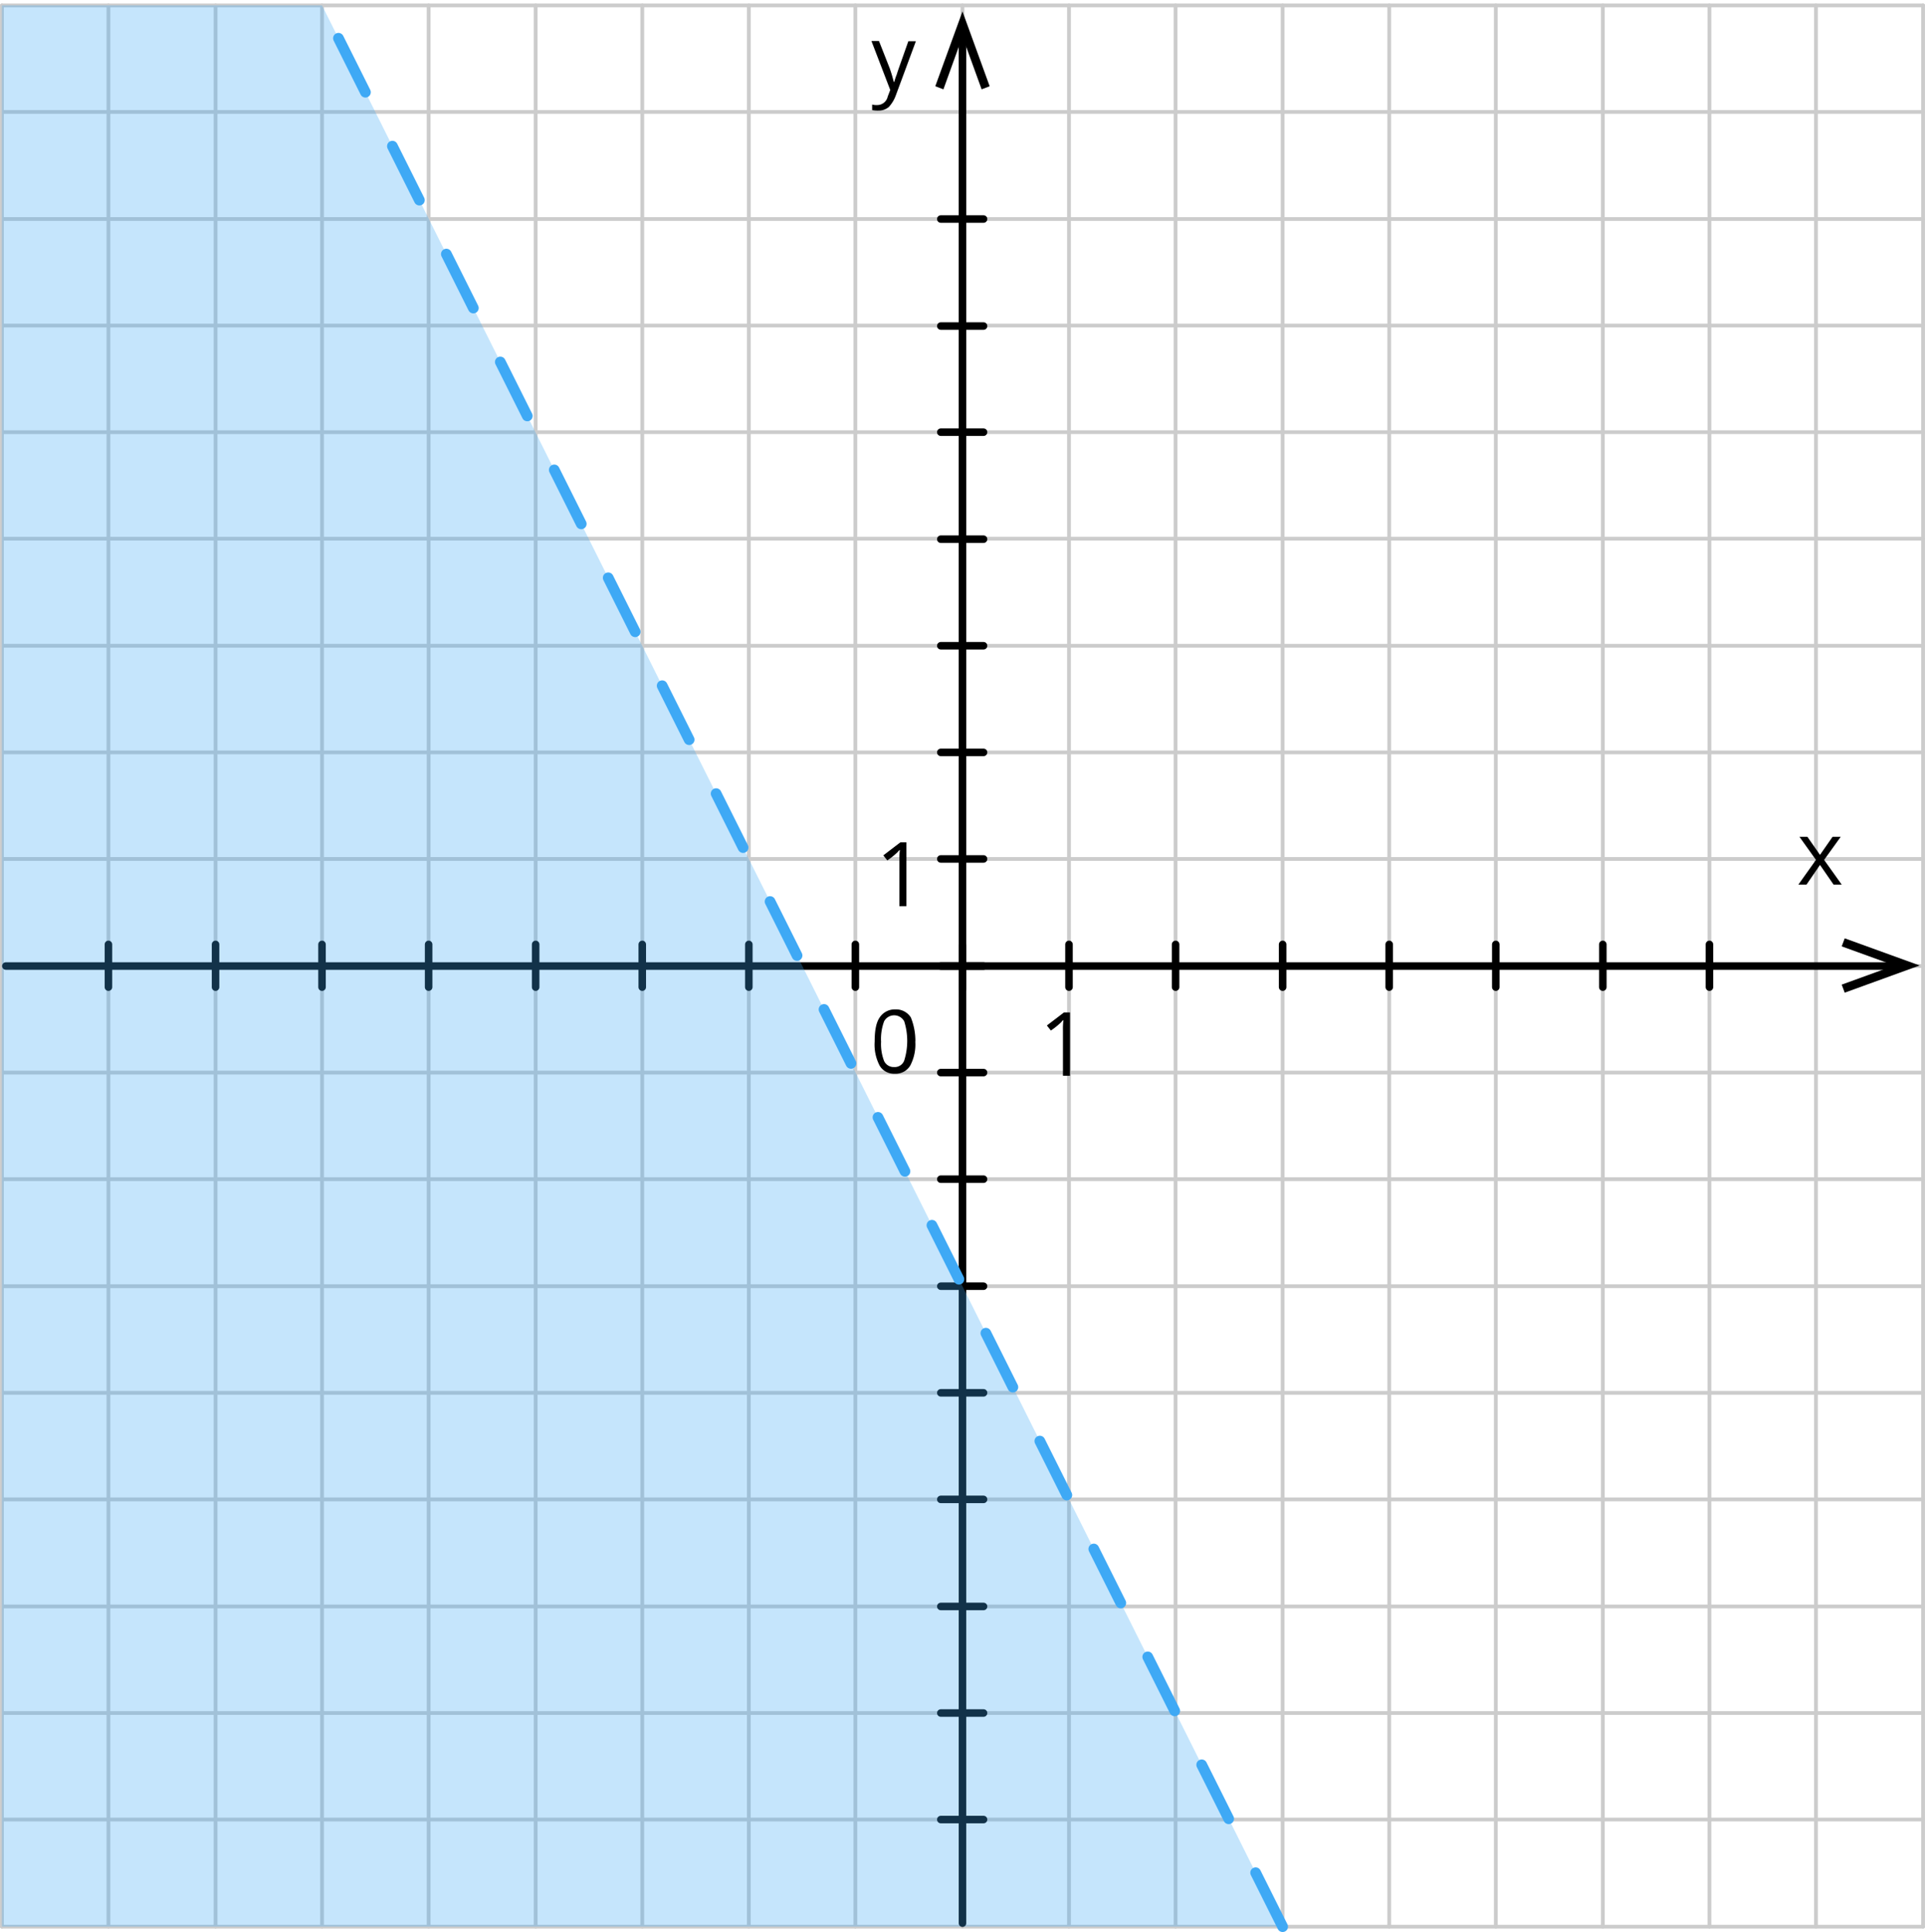 <svg xmlns="http://www.w3.org/2000/svg" width="382.95" height="384.33" viewBox="0 0 382.95 384.33">
  <defs>
    <style>
      .cls-1, .cls-2, .cls-3 {
        fill: none;
        stroke-linecap: round;
        stroke-linejoin: round;
      }

      .cls-1 {
        stroke: #ccc;
        stroke-width: 0.75px;
      }

      .cls-2 {
        stroke: #000;
        stroke-width: 1.5px;
      }

      .cls-3 {
        stroke: #3fa9f5;
        stroke-width: 2.13px;
        stroke-dasharray: 12;
      }

      .cls-4 {
        fill: #3fa9f5;
        opacity: 0.3;
        isolation: isolate;
      }
    </style>
  </defs>
  <title>-2x-3_iekrasots2_partraukta</title>
  <g id="Слой_2" data-name="Слой 2">
    <g id="Слой_1-2" data-name="Слой 1">
      <g>
        <line class="cls-1" x1="0.38" y1="1.07" x2="382.57" y2="1.07"/>
        <line class="cls-1" x1="0.38" y1="22.27" x2="382.57" y2="22.27"/>
        <line class="cls-1" x1="85.27" y1="383.27" x2="85.27" y2="1.07"/>
        <line class="cls-1" x1="106.56" y1="383.27" x2="106.56" y2="1.07"/>
        <line class="cls-1" x1="127.77" y1="383.27" x2="127.77" y2="1.07"/>
        <line class="cls-1" x1="148.97" y1="383.27" x2="148.97" y2="1.07"/>
        <line class="cls-1" x1="170.16" y1="383.27" x2="170.16" y2="1.07"/>
        <line class="cls-1" x1="191.47" y1="383.27" x2="191.47" y2="1.07"/>
        <line class="cls-1" x1="212.66" y1="383.27" x2="212.66" y2="1.07"/>
        <line class="cls-1" x1="233.86" y1="383.27" x2="233.86" y2="1.07"/>
        <line class="cls-1" x1="255.16" y1="383.27" x2="255.16" y2="1.07"/>
        <line class="cls-1" x1="276.36" y1="383.27" x2="276.36" y2="1.07"/>
        <line class="cls-1" x1="297.57" y1="383.27" x2="297.57" y2="1.07"/>
        <line class="cls-1" x1="318.86" y1="383.27" x2="318.86" y2="1.07"/>
        <line class="cls-1" x1="340.07" y1="383.27" x2="340.07" y2="1.07"/>
        <line class="cls-1" x1="361.26" y1="383.27" x2="361.26" y2="1.07"/>
        <line class="cls-1" x1="0.38" y1="383.27" x2="0.38" y2="1.07"/>
        <line class="cls-1" x1="21.57" y1="383.27" x2="21.57" y2="1.07"/>
        <line class="cls-1" x1="42.88" y1="383.27" x2="42.88" y2="1.07"/>
        <line class="cls-1" x1="64.06" y1="383.27" x2="64.06" y2="1.07"/>
        <line class="cls-1" x1="0.38" y1="43.57" x2="382.57" y2="43.57"/>
        <line class="cls-1" x1="0.38" y1="64.76" x2="382.57" y2="64.76"/>
        <line class="cls-1" x1="0.38" y1="85.97" x2="382.57" y2="85.97"/>
        <line class="cls-1" x1="0.38" y1="107.16" x2="382.57" y2="107.16"/>
        <line class="cls-1" x1="0.38" y1="128.46" x2="382.57" y2="128.46"/>
        <line class="cls-1" x1="0.38" y1="149.67" x2="382.57" y2="149.67"/>
        <line class="cls-1" x1="0.38" y1="170.87" x2="382.57" y2="170.87"/>
        <line class="cls-1" x1="0.38" y1="192.17" x2="382.57" y2="192.17"/>
        <line class="cls-1" x1="0.38" y1="213.37" x2="382.57" y2="213.37"/>
        <line class="cls-1" x1="0.38" y1="234.57" x2="382.57" y2="234.57"/>
        <line class="cls-1" x1="0.38" y1="255.86" x2="382.57" y2="255.86"/>
        <line class="cls-1" x1="0.38" y1="277.07" x2="382.57" y2="277.07"/>
        <line class="cls-1" x1="0.38" y1="298.27" x2="382.57" y2="298.27"/>
        <line class="cls-1" x1="0.38" y1="319.57" x2="382.57" y2="319.57"/>
        <line class="cls-1" x1="0.38" y1="340.77" x2="382.57" y2="340.77"/>
        <line class="cls-1" x1="0.38" y1="361.96" x2="382.57" y2="361.96"/>
        <line class="cls-1" x1="382.57" y1="383.27" x2="382.57" y2="1.07"/>
        <line class="cls-1" x1="0.38" y1="383.27" x2="382.57" y2="383.27"/>
      </g>
      <line class="cls-2" x1="191.47" y1="382.57" x2="191.47" y2="6.46"/>
      <line class="cls-2" x1="1.17" y1="192.17" x2="377.57" y2="192.17"/>
      <polygon points="366.98 197.47 366.38 195.87 376.88 192.06 366.38 188.26 366.98 186.66 381.88 192.06 366.98 197.47"/>
      <line class="cls-2" x1="187.16" y1="192.17" x2="195.66" y2="192.17"/>
      <polygon points="361.26 171.06 357.98 166.47 359.56 166.47 362.06 170.06 364.56 166.47 366.18 166.47 362.88 171.06 366.38 175.97 364.76 175.97 362.06 172.06 359.38 175.97 357.76 175.97 361.26 171.06"/>
      <line class="cls-2" x1="191.47" y1="196.67" x2="191.47" y2="188.17"/>
      <line class="cls-2" x1="318.86" y1="196.37" x2="318.86" y2="187.87"/>
      <line class="cls-2" x1="276.36" y1="196.37" x2="276.36" y2="187.87"/>
      <line class="cls-2" x1="233.86" y1="196.37" x2="233.86" y2="187.87"/>
      <path d="M212.86,214h-1.4v-9a13.42,13.42,0,0,1,.1-2.1c-.1.1-.3.2-.4.4a15.39,15.39,0,0,1-2.1,1.7l-.8-1,3.4-2.6h1.2Z"/>
      <path d="M173.36,8.16h1.5L177,13.6a27.58,27.58,0,0,1,.8,2.7h.1a12.61,12.61,0,0,1,.5-1.5c.2-.7.4-1.2,2.3-6.6h1.5l-4,10.8a6.78,6.78,0,0,1-1.4,2.3,3.16,3.16,0,0,1-1.9.7h-.1a5.7,5.7,0,0,1-1.3-.1V20.8a3.4,3.4,0,0,0,1,.1h0a2.14,2.14,0,0,0,2.1-1.7l.5-1.3Z"/>
      <polygon points="196.88 17.16 195.28 17.77 191.47 7.26 187.68 17.77 186.06 17.16 191.47 2.27 196.88 17.16"/>
      <line class="cls-2" x1="187.16" y1="170.87" x2="195.66" y2="170.87"/>
      <line class="cls-2" x1="187.16" y1="107.26" x2="195.66" y2="107.26"/>
      <line class="cls-2" x1="187.16" y1="64.86" x2="195.66" y2="64.86"/>
      <line class="cls-2" x1="187.16" y1="149.67" x2="195.66" y2="149.67"/>
      <line class="cls-2" x1="187.16" y1="234.57" x2="195.66" y2="234.57"/>
      <line class="cls-2" x1="187.16" y1="277.07" x2="195.66" y2="277.07"/>
      <line class="cls-2" x1="187.16" y1="319.57" x2="195.66" y2="319.57"/>
      <line class="cls-2" x1="148.97" y1="196.37" x2="148.97" y2="187.87"/>
      <line class="cls-2" x1="106.56" y1="196.37" x2="106.56" y2="187.87"/>
      <line class="cls-2" x1="64.06" y1="196.37" x2="64.06" y2="187.87"/>
      <line class="cls-2" x1="21.57" y1="196.37" x2="21.57" y2="187.87"/>
      <path d="M180.32,180.26h-1.4v-9.1a13.42,13.42,0,0,1,.1-2.1c-.1.1-.3.2-.4.4a15.39,15.39,0,0,1-2.1,1.7l-.8-1,3.4-2.6h1.2Z"/>
      <line class="cls-2" x1="187.16" y1="361.96" x2="195.66" y2="361.96"/>
      <line class="cls-2" x1="187.16" y1="128.46" x2="195.66" y2="128.46"/>
      <line class="cls-2" x1="187.16" y1="85.97" x2="195.66" y2="85.97"/>
      <line class="cls-2" x1="187.16" y1="43.57" x2="195.66" y2="43.57"/>
      <line class="cls-2" x1="187.16" y1="213.37" x2="195.66" y2="213.37"/>
      <line class="cls-2" x1="187.16" y1="255.86" x2="195.66" y2="255.86"/>
      <line class="cls-2" x1="187.16" y1="298.27" x2="195.66" y2="298.27"/>
      <line class="cls-2" x1="187.16" y1="340.77" x2="195.66" y2="340.77"/>
      <line class="cls-2" x1="170.16" y1="196.37" x2="170.16" y2="187.87"/>
      <line class="cls-2" x1="127.77" y1="196.37" x2="127.77" y2="187.87"/>
      <line class="cls-2" x1="85.27" y1="196.37" x2="85.27" y2="187.87"/>
      <line class="cls-2" x1="42.88" y1="196.37" x2="42.88" y2="187.87"/>
      <line class="cls-2" x1="340.07" y1="196.37" x2="340.07" y2="187.87"/>
      <line class="cls-2" x1="297.57" y1="196.37" x2="297.57" y2="187.87"/>
      <line class="cls-2" x1="255.16" y1="196.37" x2="255.16" y2="187.87"/>
      <line class="cls-2" x1="212.66" y1="196.37" x2="212.66" y2="187.87"/>
      <path d="M182.08,207.17a9,9,0,0,1-1,4.8A3.37,3.37,0,0,1,178,213.6a3.31,3.31,0,0,1-3-1.6,9,9,0,0,1-1-4.8c0-2.2.3-3.8,1-4.8a3.58,3.58,0,0,1,3.1-1.6,3.47,3.47,0,0,1,3.1,1.6,12.43,12.43,0,0,1,.9,4.8Zm-6.8,0a9.3,9.3,0,0,0,.6,3.9,2.1,2.1,0,0,0,2,1.2,2,2,0,0,0,2-1.3,13,13,0,0,0,0-7.8,2.27,2.27,0,0,0-4,0A10.17,10.17,0,0,0,175.27,207.17Z"/>
      <line class="cls-3" x1="255.16" y1="383.27" x2="64.06" y2="1.07"/>
      <polygon class="cls-4" points="255.16 383.26 0.38 383.26 0.38 1.06 64.06 1.06 255.16 383.26"/>
    </g>
  </g>
</svg>
